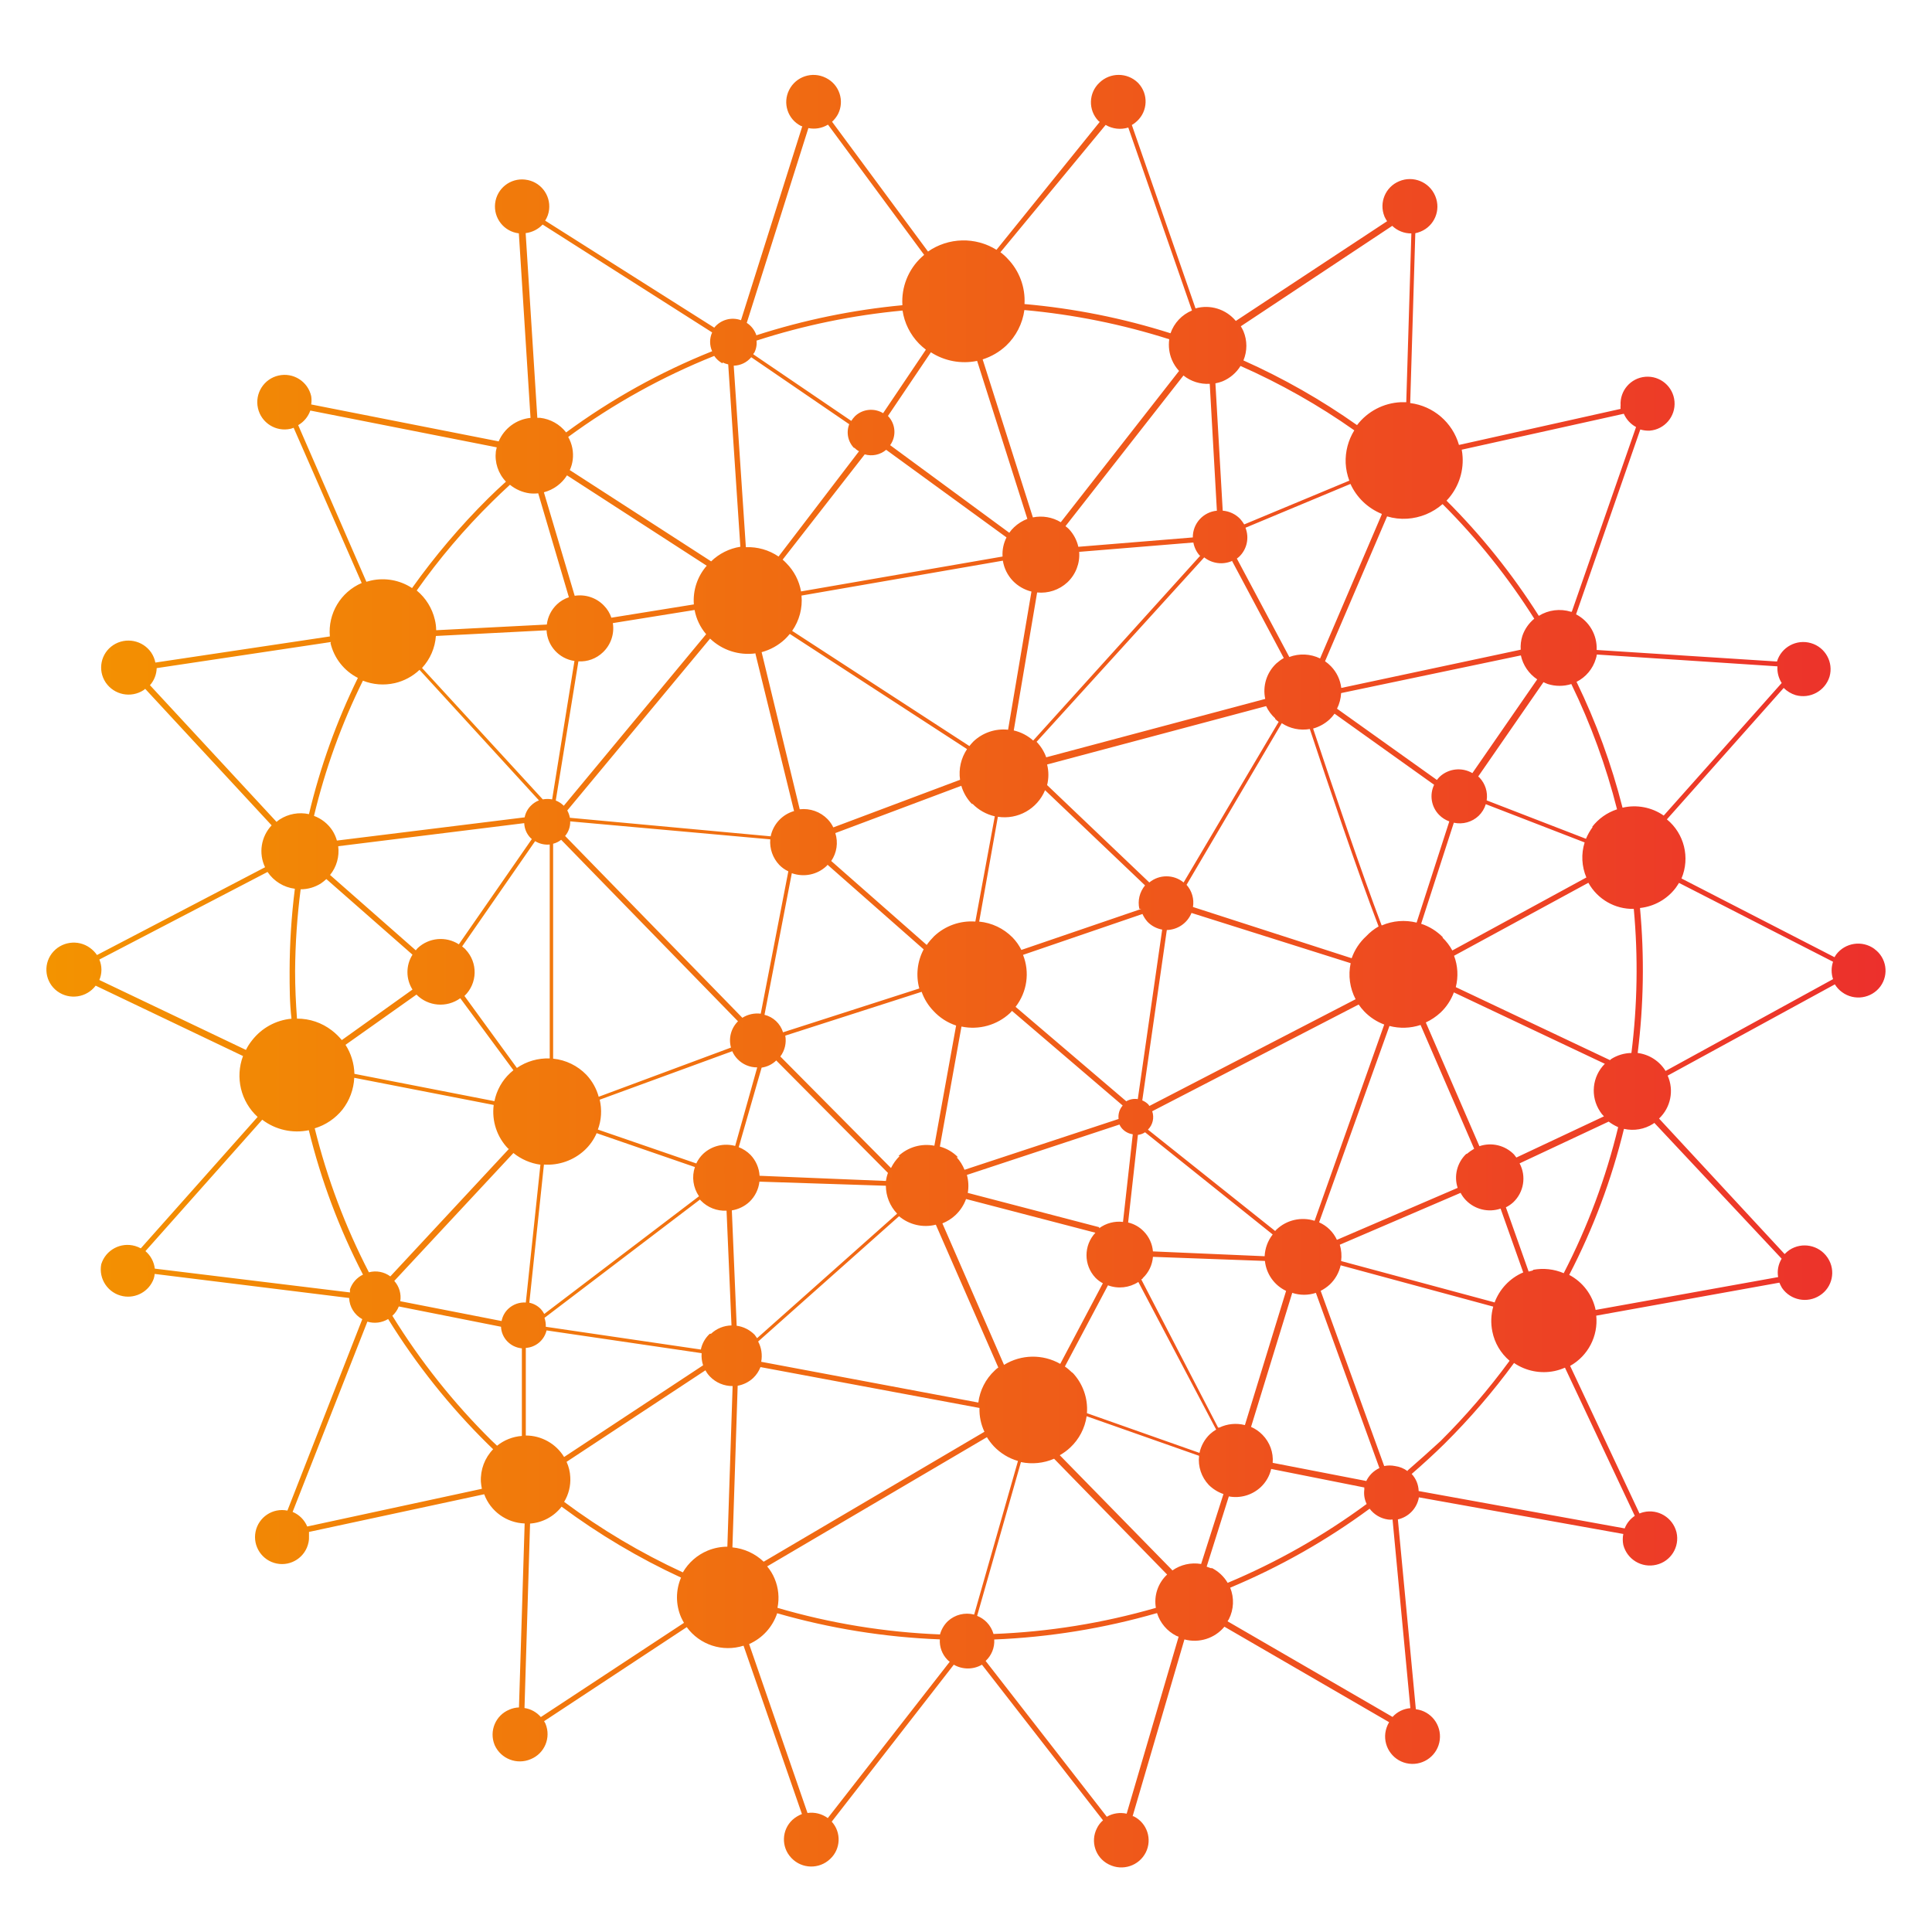 <?xml version="1.0" encoding="utf-8"?>
<!-- Generator: Adobe Illustrator 25.4.0, SVG Export Plug-In . SVG Version: 6.00 Build 0)  -->
<svg version="1.1" id="Слой_1" xmlns="http://www.w3.org/2000/svg" xmlns:xlink="http://www.w3.org/1999/xlink" x="0px" y="0px"
	 viewBox="0 0 500 500" style="enable-background:new 0 0 500 500;" xml:space="preserve">
<style type="text/css">
	.st0{fill:url(#SVGID_1_);}
</style>
<linearGradient id="SVGID_1_" gradientUnits="userSpaceOnUse" x1="12" y1="250.661" x2="488" y2="250.661" gradientTransform="matrix(1 0 0 -1 0 502)">
	<stop  offset="0" style="stop-color:#F39300"/>
	<stop  offset="1" style="stop-color:#EC302C"/>
</linearGradient>
<path class="st0" d="M485.09,245.57c-3.15-2.29-7.55-1.63-9.9,1.47l-0.42,0.68l-39.6-20.37c2.26-5.38,0.73-11.6-3.78-15.3
	l30.23-34.01c0.86,0.85,1.91,1.49,3.06,1.85c3.74,1.06,7.64-1.05,8.8-4.76c1.07-3.72-1.08-7.61-4.8-8.69
	c-3.74-1.1-7.68,1.03-8.8,4.76l0,0l-46.67-2.99c0.18-3.85-1.9-7.45-5.33-9.22l16.63-47.84c0.8,0.24,1.63,0.34,2.46,0.3
	c3.85-0.32,6.71-3.7,6.39-7.55c-0.32-3.85-3.7-6.71-7.55-6.39c-3.79,0.32-6.63,3.6-6.4,7.4c-0.04,0.3-0.04,0.61,0,0.91l-41.83,9.33
	c-1.66-5.81-6.62-10.08-12.62-10.84l1.32-43.95c0.46-0.1,0.92-0.24,1.36-0.42c3.58-1.45,5.3-5.53,3.84-9.11
	c-0.02-0.05-0.04-0.1-0.06-0.15c-1.53-3.61-5.69-5.3-9.3-3.78c-3.57,1.46-5.28,5.54-3.82,9.12c0.01,0.03,0.03,0.07,0.04,0.1
	c0.18,0.39,0.4,0.77,0.64,1.13l-39.15,25.81c-2.53-3.05-6.62-4.33-10.43-3.25l-16.48-47.46c0.49-0.28,0.95-0.63,1.36-1.02
	c2.79-2.6,2.95-6.98,0.35-9.77c-0.04-0.04-0.08-0.09-0.12-0.13c-2.78-2.73-7.23-2.73-10.01,0c-2.79,2.64-2.9,7.04-0.26,9.83
	c0.01,0.01,0.02,0.02,0.03,0.03l0.34,0.26l-26.72,33.1c-5.47-3.4-12.43-3.22-17.72,0.45l-24.83-33.59c0.63-0.58,1.15-1.25,1.55-2
	c1.72-3.43,0.34-7.61-3.1-9.33c-0.03-0.01-0.05-0.03-0.08-0.04c-3.49-1.75-7.73-0.35-9.48,3.14c-1.73,3.4-0.38,7.57,3.03,9.3
	c0.05,0.02,0.1,0.05,0.15,0.07h0.23l-15.87,50.22c-2.48-0.91-5.26-0.13-6.92,1.93l-43.76-27.7c0.56-0.87,0.91-1.85,1.02-2.87
	c0.44-3.84-2.31-7.3-6.15-7.74c-0.02,0-0.03,0-0.05-0.01c-3.84-0.45-7.32,2.3-7.77,6.14s2.3,7.32,6.14,7.77l0,0l3.02,47.76
	c-3.65,0.36-6.81,2.7-8.24,6.08l-48.52-9.56c0.11-0.71,0.11-1.44,0-2.15c-0.86-3.81-4.65-6.19-8.45-5.33
	c-3.81,0.86-6.19,4.65-5.33,8.45c0.86,3.81,4.65,6.19,8.45,5.33c0.04-0.01,0.08-0.02,0.11-0.03l0.68-0.23l17.61,40.17
	c-5.45,2.34-8.78,7.92-8.24,13.83l-45.16,6.76c-0.18-0.92-0.54-1.79-1.06-2.57c-2.2-3.21-6.56-4.08-9.82-1.96
	c-3.22,2.1-4.12,6.41-2.02,9.62c0.02,0.03,0.04,0.06,0.06,0.09c2.19,3.2,6.53,4.08,9.79,1.96l0.42-0.34l32.72,35.33
	c-2.75,2.92-3.43,7.23-1.7,10.84L25.1,247.16c-0.49-0.72-1.11-1.34-1.81-1.85c-3.15-2.29-7.55-1.63-9.9,1.47
	c-2.3,3.07-1.67,7.43,1.4,9.73c0.02,0.02,0.05,0.04,0.07,0.05c3.15,2.29,7.55,1.63,9.9-1.47l0,0l38.13,18.21
	c-2.07,5.53-0.58,11.77,3.78,15.76l-30.23,34.01c-0.46-0.25-0.94-0.45-1.44-0.6c-3.73-1.1-7.66,1-8.8,4.72
	c-0.73,3.83,1.79,7.53,5.63,8.26c3.38,0.64,6.74-1.25,7.94-4.48c0.14-0.42,0.23-0.85,0.26-1.28l50.33,6.23
	c0.08,2.3,1.38,4.38,3.4,5.48l-19.38,49.54c-3.78-0.77-7.47,1.68-8.24,5.46c-0.77,3.78,1.68,7.47,5.46,8.24s7.47-1.68,8.24-5.46
	c0.12-0.57,0.16-1.16,0.13-1.74c0-0.34,0-0.64,0-0.98l45.34-9.75c1.63,4.41,5.77,7.4,10.47,7.56l-1.47,47.61
	c-0.86,0.03-1.71,0.22-2.49,0.57c-3.57,1.46-5.28,5.54-3.82,9.12c0.01,0.03,0.03,0.07,0.04,0.1c1.61,3.54,5.76,5.13,9.33,3.59
	c3.57-1.46,5.28-5.54,3.82-9.12c-0.01-0.03-0.03-0.07-0.04-0.1l-0.34-0.6l36.92-24.34c3.36,4.6,9.28,6.53,14.7,4.8l15.11,43.57
	c-0.9,0.35-1.74,0.86-2.46,1.51c-2.79,2.6-2.95,6.98-0.35,9.77c0.04,0.04,0.08,0.09,0.12,0.13c2.69,2.81,7.16,2.91,9.98,0.23
	c2.77-2.56,2.96-6.88,0.42-9.67l31.59-40.62c2.26,1.3,5.04,1.3,7.29,0l31.33,40.28c-0.67,0.57-1.21,1.28-1.59,2.08
	c-1.73,3.4-0.38,7.57,3.03,9.3c0.05,0.02,0.1,0.05,0.15,0.07c3.49,1.73,7.72,0.33,9.48-3.14c1.72-3.43,0.34-7.61-3.1-9.33
	c-0.03-0.01-0.05-0.03-0.08-0.04h-0.23l13.41-45.76c3.8,1.02,7.84-0.26,10.35-3.29l42.62,24.71c-0.51,0.86-0.84,1.81-0.98,2.8
	c-0.49,3.89,2.26,7.45,6.15,7.94c3.89,0.49,7.45-2.26,7.94-6.15c0.49-3.89-2.26-7.45-6.15-7.94c-0.01,0-0.03,0-0.04-0.01
	l-4.65-49.12c2.8-0.63,4.95-2.88,5.44-5.71l52.9,9.48c-0.19,0.94-0.19,1.9,0,2.83c0.97,3.76,4.77,6.05,8.54,5.14
	c3.76-0.87,6.1-4.63,5.23-8.39c-0.01-0.03-0.01-0.05-0.02-0.08c-0.97-3.76-4.77-6.05-8.54-5.14c-0.35,0.09-0.69,0.2-1.02,0.34
	l-17.95-38.2c4.64-2.6,7.29-7.71,6.76-13l47.39-8.54c0.2,0.47,0.42,0.92,0.68,1.36c2.2,3.21,6.57,4.07,9.82,1.93
	c3.23-2.08,4.15-6.39,2.07-9.61c-0.05-0.07-0.09-0.14-0.14-0.21c-2.2-3.21-6.57-4.07-9.82-1.93c-0.45,0.31-0.87,0.67-1.25,1.06
	l-32.5-35.07c3.03-2.85,3.92-7.31,2.23-11.11l43.27-23.62c0.49,0.8,1.13,1.5,1.89,2.04c3.15,2.3,7.58,1.63,9.9-1.51
	c2.25-3.09,1.57-7.41-1.52-9.66C485.13,245.6,485.11,245.59,485.09,245.57z M140.43,58.11l43.87,27.92c-0.7,1.55-0.7,3.32,0,4.87
	c-13.43,5.38-26.13,12.43-37.79,21.01c-1.64-2.11-4.07-3.47-6.73-3.78h-0.72l-3.02-47.8C137.72,60.13,139.28,59.34,140.43,58.11z
	 M414.08,287.63c0.29,0.47,0.63,0.9,1.02,1.28l-22.67,10.66l-0.6-0.79c-2.32-2.38-5.8-3.22-8.96-2.15L369,264.61
	c1.38-0.64,2.66-1.5,3.78-2.53c1.55-1.45,2.74-3.25,3.48-5.25l39.07,18.48C412.04,278.6,411.52,283.75,414.08,287.63z
	 M386.76,337.05l-39.68-10.69c0.19-1.42,0.07-2.86-0.34-4.23L378,308.71c0.36,0.69,0.82,1.33,1.36,1.89
	c2.32,2.41,5.82,3.26,8.99,2.19l5.86,16.51c-3.46,1.48-6.15,4.33-7.44,7.86V337.05z M353.55,383.27l-24.18-4.69
	c0.22-2.67-0.74-5.3-2.61-7.22c-0.85-0.88-1.86-1.59-2.99-2.08l10.66-34.69c1.99,0.66,4.13,0.66,6.12,0l16.44,45.34
	c-1.52,0.71-2.73,1.92-3.44,3.44L353.55,383.27z M303.37,406.35l-29.1-29.74c0.98-0.56,1.9-1.23,2.72-2
	c2.28-2.14,3.77-4.99,4.23-8.09l29.1,10.24c-0.32,2.77,0.61,5.54,2.53,7.56c1.07,1.05,2.36,1.85,3.78,2.34l-5.78,18.1
	c-2.62-0.45-5.31,0.16-7.48,1.7L303.37,406.35z M189.55,400.46l1.36-41.83c1.5-0.27,2.89-0.96,4.01-2c0.83-0.79,1.48-1.76,1.89-2.83
	l56.68,10.58c-0.07,2.13,0.37,4.24,1.28,6.16l-57.13,33.63C195.43,402.06,192.59,400.76,189.55,400.46z M136.08,371.51v-22.67
	c2.59-0.16,4.77-2.01,5.37-4.53l40.13,5.89c-0.08,1.06,0.05,2.13,0.38,3.14l-35.97,23.73C143.88,373.62,140.12,371.51,136.08,371.51
	z M103.59,336.75c0.3-1.89-0.27-3.82-1.55-5.25l30.83-33.1c2.01,1.62,4.43,2.67,6.99,3.02l-3.78,35.67
	c-1.67-0.11-3.31,0.48-4.53,1.62c-0.9,0.84-1.51,1.96-1.74,3.17L103.59,336.75z M89.42,270.4l18.36-13l0,0
	c3.03,3.07,7.84,3.47,11.34,0.94l13.75,18.63l-0.83,0.72c-2.1,1.94-3.52,4.49-4.08,7.29l-36.24-7.07
	C91.65,275.24,90.86,272.64,89.42,270.4z M87.53,219l48.14-5.97c0.05,1.41,0.61,2.76,1.59,3.78l0.38,0.34l-18.89,27.24
	c-3.36-2.16-7.75-1.75-10.66,0.98l-0.49,0.57l-22.18-19.5C87.11,224.36,87.87,221.67,87.53,219z M112.81,164.59l28.64-1.47
	c0.19,4.03,3.22,7.36,7.22,7.94l-5.78,35.82c-0.8-0.15-1.62-0.15-2.42,0l-31.25-34.01C111.32,170.6,112.59,167.68,112.81,164.59z
	 M252.88,93.4l13,40.89c-1.26,0.48-2.41,1.2-3.4,2.12c-0.48,0.45-0.91,0.94-1.28,1.47l-30.83-22.67c1.67-2.32,1.43-5.51-0.57-7.56
	l0,0l11.11-16.48C244.45,93.45,248.75,94.25,252.88,93.4z M306.28,97.18c1.92,1.54,4.35,2.3,6.8,2.15l1.85,32.84
	c-3.56,0.33-6.27,3.34-6.23,6.92l-29.63,2.42c-0.39-1.73-1.24-3.32-2.46-4.61c-0.27-0.26-0.56-0.5-0.87-0.72L306.28,97.18z
	 M357.59,133.15l-15.95,37.26c-2.49-1.22-5.38-1.35-7.97-0.38l-13.57-25.47l0.53-0.42c2.07-1.93,2.74-4.93,1.7-7.56l27.17-11.34
	c1.6,3.52,4.5,6.29,8.09,7.75V133.15z M393.6,169.62c0.55,2.54,2.07,4.76,4.23,6.2l-16.78,24.26c-2.72-1.59-6.16-1.2-8.46,0.94
	c-0.26,0.26-0.5,0.54-0.72,0.83l-25.85-18.44c0.63-1.26,0.99-2.64,1.06-4.04L393.6,169.62z M379.47,298.62
	c-2.38,2.26-3.25,5.69-2.23,8.8l-31.25,13.45c-0.93-2.02-2.57-3.63-4.61-4.53l18.21-50.82c2.65,0.69,5.45,0.6,8.05-0.26l13.87,32.04
	c-0.67,0.38-1.3,0.82-1.89,1.32L379.47,298.62z M315.23,369.44l-19.88-38.35c0,0,0.3,0,0.42-0.34c1.52-1.44,2.45-3.39,2.61-5.48
	l28.98,1.06c0.35,3.36,2.42,6.3,5.48,7.75l-10.66,34.73c-2.21-0.57-4.55-0.34-6.61,0.64H315.23z M197,352.43
	c0.34-1.79,0.06-3.64-0.79-5.25l36.46-32.42c2.64,2.22,6.18,3.04,9.52,2.19l16.17,36.96c-0.34,0.23-0.66,0.5-0.94,0.79
	c-2.34,2.18-3.83,5.11-4.23,8.28L197,352.43z M183.69,345.18c-1.18,1.08-1.99,2.51-2.31,4.08l-40.13-5.89
	c0.04-0.78-0.08-1.57-0.34-2.31l40.24-30.61l0.23,0.26c1.73,1.79,4.16,2.75,6.65,2.61l1.28,29.7c-1.97,0.04-3.86,0.8-5.29,2.15
	L183.69,345.18z M120.36,245.57l-0.76-0.64l18.89-27.24c1.13,0.69,2.46,1,3.78,0.87v55.36c-3.02-0.11-6,0.75-8.5,2.46l-13.57-18.63
	l0,0c3.4-3.24,3.53-8.62,0.29-12.02C120.46,245.67,120.41,245.62,120.36,245.57z M156.03,168.82c2.05-1.94,3.02-4.77,2.57-7.56
	l21.16-3.4c0.43,2.32,1.46,4.48,2.99,6.27l-36.84,44.4c-0.59-0.59-1.3-1.05-2.08-1.36l5.86-36.01
	C152.03,171.3,154.33,170.45,156.03,168.82z M229.34,116.41l31.14,22.67c-0.77,1.53-1.13,3.24-1.02,4.95l-52.15,9.03
	c-0.49-2.76-1.81-5.3-3.78-7.29c-0.31-0.33-0.64-0.65-0.98-0.94l21.24-27.24C225.72,118.15,227.8,117.71,229.34,116.41z
	 M310.47,143.77h0.19l-43.27,47.88c-1.43-1.28-3.16-2.18-5.03-2.61l6.05-35.71c2.86,0.29,5.71-0.66,7.82-2.61
	c2.16-2.03,3.29-4.94,3.06-7.9l29.55-2.42C309.07,141.65,309.63,142.82,310.47,143.77z M284.47,317.86v-0.26l-34.01-8.88
	c0.27-1.55,0.19-3.13-0.23-4.65l39.49-13.04c0.19,0.43,0.46,0.83,0.79,1.17c0.71,0.73,1.64,1.2,2.65,1.36l-2.53,22.67
	C288.45,315.97,286.25,316.55,284.47,317.86z M195.3,345.44c-1.25-1.27-2.88-2.1-4.65-2.34l-1.25-29.85
	c1.71-0.28,3.3-1.05,4.57-2.23c1.44-1.39,2.35-3.23,2.57-5.21l32.72,1.06c0.01,2.69,1.05,5.27,2.91,7.22l0,0l-36.24,32.23
	L195.3,345.44z M262.14,150.34c1.31,1.35,2.97,2.3,4.8,2.76l-6.05,35.75c-3.3-0.35-6.59,0.77-8.99,3.06
	c-0.36,0.37-0.7,0.76-1.02,1.17l-45.87-29.81c1.86-2.67,2.72-5.91,2.42-9.14l52.11-9.03C259.85,147.07,260.76,148.9,262.14,150.34
	L262.14,150.34z M196.58,304.29c-0.12-2.02-0.95-3.94-2.34-5.4c-0.87-0.88-1.91-1.56-3.06-2l5.93-20.59
	c1.42-0.2,2.75-0.85,3.78-1.85l0,0l28.91,29.1c-0.25,0.67-0.42,1.37-0.53,2.08L196.58,304.29z M213.92,224.11c0,0,0,0,0.26-0.3
	l24.86,21.88c-1.65,3.11-2.05,6.73-1.13,10.13l-35.26,11.34c-0.7-2.25-2.52-3.97-4.8-4.53l7.07-36.65
	C208.04,227.1,211.52,226.39,213.92,224.11z M251.71,208.05c1.57,1.6,3.56,2.71,5.74,3.21l-5.03,27.24
	c-3.92-0.29-7.79,1.08-10.66,3.78c-0.7,0.7-1.35,1.46-1.93,2.27l-24.71-21.73c1.45-2.11,1.84-4.78,1.06-7.22l32.61-12.24
	c0.51,1.76,1.45,3.37,2.72,4.69H251.71z M232.82,299.19c-0.91,0.9-1.67,1.95-2.23,3.1l-28.64-28.87c1.16-1.55,1.62-3.5,1.28-5.4
	l35.29-11.34c0.65,1.85,1.7,3.54,3.06,4.95c1.6,1.74,3.62,3.04,5.86,3.78l-5.63,31.1c-3.35-0.65-6.81,0.35-9.3,2.68L232.82,299.19z
	 M247.93,299.49c-1.29-1.32-2.91-2.27-4.69-2.76l5.59-31.06c4.5,0.95,9.18-0.35,12.55-3.48l0.53-0.57l28.64,24.49
	c-0.83,0.95-1.22,2.22-1.06,3.48l-39.87,13.15c-0.48-1.2-1.17-2.3-2.04-3.25L247.93,299.49z M291.62,285.13l-28.79-24.56
	c2.98-3.83,3.72-8.94,1.93-13.45l30.91-10.58c0.33,0.74,0.78,1.43,1.32,2.04c1.02,1.04,2.34,1.74,3.78,2l-6.31,43.87
	c-1.11-0.18-2.24,0.07-3.17,0.68L291.62,285.13z M295.39,235.22l-31.06,10.62c-0.59-1.18-1.35-2.26-2.27-3.21
	c-2.31-2.35-5.37-3.81-8.65-4.12l4.84-27.13c5.17,0.8,10.21-2.04,12.21-6.88l25.88,24.64c-1.41,1.69-1.96,3.94-1.47,6.08
	L295.39,235.22z M203.15,165.42c0.44-0.43,0.86-0.88,1.25-1.36l45.87,29.81c-1.57,2.33-2.21,5.16-1.81,7.94l-32.8,12.32
	c-0.37-0.78-0.87-1.5-1.47-2.12c-1.87-1.93-4.54-2.88-7.22-2.57l-9.86-40.66C199.37,168.17,201.44,167.02,203.15,165.42z
	 M201.68,223.84c0.67,0.69,1.47,1.26,2.34,1.66l-7.14,36.84c-1.66-0.2-3.34,0.17-4.76,1.06l-45.87-47.05
	c0.89-1.05,1.36-2.4,1.32-3.78l51.77,4.65C199.15,219.66,200,222.07,201.68,223.84z M145.23,217.34l45.76,46.97
	c-1.79,1.77-2.49,4.37-1.81,6.8l-34.24,12.73c-0.58-2.12-1.67-4.06-3.17-5.67c-2.29-2.37-5.34-3.86-8.62-4.19v-55.62
	C143.9,218.17,144.61,217.82,145.23,217.34z M155.2,284.6l34.31-12.55c0.32,0.76,0.78,1.45,1.36,2.04c1.33,1.39,3.18,2.17,5.1,2.15
	l-5.71,20.33c-2.93-0.8-6.06-0.03-8.28,2.04c-0.74,0.71-1.35,1.56-1.78,2.49l-25.47-8.77C155.65,289.87,155.81,287.17,155.2,284.6z
	 M297.17,285.81c-0.44-0.44-0.97-0.79-1.55-1.02l6.35-44.1c2.82-0.07,5.33-1.8,6.39-4.42l41.19,13c-0.68,3.17-0.22,6.47,1.28,9.33
	l-53.36,27.62C297.36,286.1,297.26,285.96,297.17,285.81z M353.59,242.28c-1.71,1.56-3.01,3.52-3.78,5.71l-41.07-13.26
	c0.34-2.07-0.27-4.18-1.66-5.74l24.64-41.83c2.14,1.41,4.73,1.95,7.26,1.51c4.38,13.23,12.21,36.54,17.8,51.09
	C355.59,240.44,354.52,241.29,353.59,242.28z M330.01,186.05c0.28,0.28,0.58,0.54,0.91,0.76l-24.6,41.57c-2.58-2.12-6.3-2.12-8.88,0
	l-26.45-25.2c0.44-1.75,0.44-3.58,0-5.33l56.68-15.11c0.56,1.2,1.36,2.28,2.34,3.17V186.05z M195.52,169.24l9.98,40.66
	c-3.07,0.89-5.4,3.4-6.05,6.54l-51.96-4.8c-0.12-0.66-0.35-1.3-0.68-1.89l36.96-44.48c3.13,3,7.46,4.41,11.75,3.82V169.24z
	 M151.24,297.72c1.36-1.25,2.44-2.77,3.17-4.46l25.43,8.77c-0.86,2.55-0.46,5.34,1.06,7.56l-40.05,30.46
	c-0.24-0.45-0.53-0.87-0.87-1.25c-0.8-0.84-1.85-1.42-2.99-1.66l3.78-35.75C144.61,301.65,148.4,300.32,151.24,297.72z
	 M243.89,316.61c1.24-0.49,2.38-1.21,3.36-2.12c1.24-1.16,2.19-2.6,2.76-4.19l33.48,8.73c-3.07,3.27-3.07,8.37,0,11.64
	c0.56,0.58,1.21,1.06,1.93,1.44l-11.03,20.86c-4.53-2.58-10.11-2.48-14.55,0.26L243.89,316.61z M277.52,355.27
	c-0.6-0.59-1.24-1.14-1.93-1.62l11.15-21.01c2.61,0.97,5.52,0.65,7.86-0.87l20.14,38.2c-0.57,0.33-1.1,0.73-1.59,1.17
	c-1.38,1.31-2.33,3.01-2.72,4.87l-29.13-10.28c0.29-3.89-1.08-7.72-3.78-10.54V355.27z M298.38,323.86
	c-0.16-1.93-0.99-3.75-2.34-5.14c-1.1-1.16-2.52-1.97-4.08-2.34l2.53-22.67c0.66-0.08,1.3-0.31,1.85-0.68l33.03,26.45
	c-1.26,1.61-1.99,3.58-2.08,5.63L298.38,323.86z M297.09,292.35c1.25-1.24,1.68-3.1,1.1-4.76l53.43-27.62
	c0.43,0.63,0.91,1.22,1.44,1.78c1.45,1.51,3.22,2.67,5.18,3.4l-18.02,50.79c-3.44-1.09-7.2-0.24-9.82,2.23
	c-0.15,0.12-0.27,0.26-0.38,0.42L297.09,292.35z M357.55,239.45c-5.03-13.26-12.24-34.42-17.72-50.9c1.57-0.44,3.02-1.24,4.23-2.34
	c0.49-0.46,0.93-0.96,1.32-1.51l25.77,18.4c-1.25,2.61-0.74,5.72,1.28,7.78c0.74,0.76,1.65,1.34,2.65,1.7l-8.46,26.19
	c-3-0.75-6.15-0.5-8.99,0.72L357.55,239.45z M318.75,144.98l13.49,25.32c-0.69,0.4-1.33,0.87-1.93,1.4
	c-2.5,2.35-3.59,5.83-2.87,9.18l-56.68,15.11c-0.54-1.5-1.39-2.86-2.49-4.01l0,0l43.38-47.73c2.04,1.61,4.79,1.97,7.18,0.94
	L318.75,144.98z M221.03,115.81c0.38,0.39,0.81,0.72,1.28,0.98l-20.82,27.24c-2.49-1.7-5.46-2.54-8.46-2.42l-3.14-46.97
	c1.76-0.04,3.41-0.84,4.53-2.19l25.36,17.34c-0.84,2.16-0.32,4.6,1.32,6.23L221.03,115.81z M187.02,93.81
	c0.46,0.22,0.94,0.38,1.44,0.49l3.14,47.2c-2.85,0.45-5.49,1.77-7.56,3.78l-36.58-23.62c0.39-0.84,0.64-1.73,0.76-2.65
	c0.26-2.05-0.15-4.13-1.17-5.93c11.66-8.55,24.36-15.6,37.79-20.97c0.54,0.8,1.27,1.46,2.12,1.93L187.02,93.81z M146.74,123.02
	l36.16,23.39c-2.41,2.75-3.61,6.36-3.33,10.01l-21.35,3.44c-0.39-1.18-1.05-2.25-1.93-3.14c-1.95-2.03-4.78-2.97-7.56-2.53
	l-7.97-26.79C143.24,126.75,145.37,125.19,146.74,123.02z M373.46,242.62c-1.57-1.63-3.52-2.85-5.67-3.55l8.46-26.15
	c2.3,0.5,4.71-0.16,6.42-1.78c0.86-0.83,1.5-1.87,1.85-3.02l25.58,9.9c-0.93,2.98-0.77,6.2,0.45,9.07l-34.69,18.89
	c-0.68-1.25-1.54-2.38-2.57-3.36L373.46,242.62z M412.19,214.02c-0.7,0.95-1.29,1.97-1.74,3.06l-25.7-9.94
	c0.33-2.15-0.36-4.32-1.85-5.89c-0.12-0.09-0.24-0.19-0.34-0.3l16.89-24.41c0.37,0.19,0.75,0.35,1.13,0.49
	c1.98,0.62,4.1,0.62,6.08,0c5.04,10.38,9,21.24,11.83,32.42c-2.57,0.84-4.82,2.43-6.46,4.57L412.19,214.02z M393.98,164.59
	c-0.36,1.15-0.5,2.35-0.42,3.55l-46.44,9.9c-0.25-2.1-1.18-4.07-2.65-5.59c-0.47-0.49-0.99-0.93-1.55-1.32l16.06-37.49
	c1.68,0.51,3.43,0.71,5.18,0.6c3.39-0.21,6.62-1.54,9.18-3.78c8.99,8.97,16.95,18.92,23.73,29.66
	C395.65,161.29,394.57,162.84,393.98,164.59z M348.26,119.89c0.08,1.54,0.4,3.06,0.94,4.5L322,135.72
	c-0.31-0.51-0.66-0.99-1.06-1.44c-1.19-1.23-2.79-1.98-4.5-2.12l-1.89-32.95c0.63-0.12,1.25-0.3,1.85-0.53
	c1.92-0.81,3.55-2.19,4.65-3.97c10.34,4.57,20.2,10.15,29.44,16.66C348.91,113.93,348.13,116.89,348.26,119.89z M303.29,93.13
	c0.45,1.06,1.07,2.03,1.85,2.87l-30.61,39.15c-2.16-1.31-4.74-1.75-7.22-1.25l-13-40.89c2.27-0.72,4.34-1.93,6.08-3.55
	c2.57-2.45,4.24-5.7,4.72-9.22c12.73,1.15,25.3,3.68,37.49,7.56C302.35,89.61,302.58,91.45,303.29,93.13z M237.81,88.9
	c0.57,0.57,1.17,1.1,1.81,1.59l-11.07,16.44c-2.3-1.39-5.24-1.1-7.22,0.72c-0.38,0.39-0.73,0.82-1.02,1.28L194.96,91.7
	c0,0,0-0.26,0.23-0.38c0.51-0.97,0.72-2.08,0.6-3.17c12.27-3.97,24.95-6.58,37.79-7.78C234.06,83.58,235.54,86.56,237.81,88.9z
	 M132,125.48c1.46,1.18,3.21,1.94,5.06,2.19c0.74,0.08,1.49,0.08,2.23,0l7.94,26.9c-1.16,0.38-2.22,1.01-3.1,1.85
	c-1.45,1.38-2.38,3.22-2.61,5.21l-28.64,1.47c0-0.92-0.12-1.83-0.34-2.72c-0.69-2.96-2.34-5.62-4.69-7.56
	c5.8-8.22,12.33-15.91,19.5-22.97c1.47-1.47,3.02-2.91,4.61-4.38H132z M102.15,176.8c2.41-0.56,4.63-1.74,6.42-3.44l30.91,33.78
	c-0.73,0.28-1.4,0.7-1.96,1.25c-0.9,0.83-1.51,1.93-1.74,3.14l-48.59,6.01c-0.26-0.92-0.65-1.8-1.17-2.61
	c-1.14-1.74-2.81-3.06-4.76-3.78c2.9-12.1,7.14-23.84,12.66-34.99c2.61,1.03,5.46,1.26,8.2,0.64H102.15z M77.81,230.15
	c1.88,0,3.71-0.54,5.29-1.55c0.48-0.34,0.93-0.7,1.36-1.1l22.29,19.57c-1.74,2.76-1.74,6.27,0,9.03l-18.29,13.07
	c-0.76-0.92-1.62-1.76-2.57-2.49c-2.59-2-5.76-3.08-9.03-3.06c-0.3-4.08-0.49-8.16-0.49-12.32
	C76.42,244.24,76.9,237.17,77.81,230.15z M88.62,287.17c1.85-2.36,2.91-5.24,3.06-8.24l36.09,7.03c-0.54,4.16,0.85,8.34,3.78,11.34
	h0.19l-30.72,33.03c-1.59-1.18-3.64-1.57-5.55-1.06c-6.12-11.83-10.82-24.33-14.02-37.26C84.27,291.16,86.77,289.47,88.62,287.17z
	 M103.21,338.11l26.45,5.25c0.06,1.42,0.64,2.76,1.62,3.78c1,1.04,2.34,1.68,3.78,1.81v22.67c-2.35,0.17-4.59,1.06-6.42,2.53
	l-1.4-1.32c-9.83-9.7-18.45-20.55-25.7-32.31C102.28,339.86,102.85,339.03,103.21,338.11z M146.63,378.32l35.94-23.69
	c0.31,0.6,0.7,1.14,1.17,1.62c1.53,1.59,3.65,2.48,5.86,2.46l-1.36,41.57c-1.75,0.01-3.48,0.35-5.1,1.02
	c-2.7,1.12-4.96,3.1-6.42,5.63c-10.85-5-21.14-11.12-30.72-18.25c1.16-1.92,1.72-4.15,1.59-6.39
	C147.53,380.91,147.2,379.56,146.63,378.32z M200.47,408.55c-0.48-1.15-1.13-2.22-1.93-3.17l56.87-33.44
	c0.52,0.85,1.13,1.65,1.81,2.38c1.71,1.79,3.86,3.1,6.23,3.78l-11.34,39.75c-2.41-0.62-4.97,0.02-6.8,1.7
	c-0.98,0.94-1.68,2.13-2.04,3.44c-14.25-0.56-28.37-2.87-42.06-6.88C201.74,413.57,201.47,410.93,200.47,408.55z M255.41,419.88
	c-0.71-0.74-1.58-1.32-2.53-1.7l11.34-39.79c2.88,0.6,5.88,0.3,8.58-0.87l29.25,29.97c-2.36,2.2-3.46,5.44-2.91,8.62
	c-13.68,3.95-27.79,6.23-42.02,6.76C256.8,421.75,256.21,420.72,255.41,419.88z M313.53,405.9l-1.25-0.45l5.74-18.18
	c2.99,0.56,6.06-0.34,8.28-2.42c1.33-1.26,2.27-2.89,2.68-4.69l24.11,4.8c-0.02,0.16-0.02,0.33,0,0.49
	c-0.18,1.29,0.03,2.61,0.6,3.78c-11.14,8.21-23.21,15.06-35.97,20.41c-0.99-1.68-2.45-3.03-4.19-3.89V405.9z M364.28,380.73
	c-0.95-0.71-2.07-1.16-3.25-1.32c-0.92-0.19-1.87-0.19-2.8,0l-16.44-45.34c0.85-0.44,1.64-0.98,2.34-1.62
	c1.42-1.34,2.41-3.08,2.83-4.99l39.49,10.69c-0.59,2.11-0.67,4.32-0.23,6.46c0.59,2.95,2.16,5.61,4.46,7.56
	c-5.41,7.38-11.39,14.33-17.87,20.78c-2.76,2.53-5.67,5.14-8.54,7.63L364.28,380.73z M396.74,328.78l-1.13,0.3l-5.89-16.63
	c0.69-0.33,1.32-0.77,1.89-1.28c2.76-2.6,3.45-6.74,1.66-10.09l23.05-10.81c0.76,0.57,1.58,1.05,2.46,1.44
	c-3.17,13.11-7.9,25.8-14.09,37.79c-2.5-1.07-5.26-1.37-7.94-0.87L396.74,328.78z M422.21,272.51c-1.85,0.03-3.65,0.57-5.21,1.55
	l-0.34,0.3l-39.9-18.89c0.68-2.69,0.53-5.53-0.45-8.12l34.76-18.89c2.36,4.26,6.88,6.87,11.75,6.76
	C423.97,247.63,423.76,260.14,422.21,272.51z M460,172.45c-0.1,1.52,0.28,3.02,1.1,4.31l-30.53,34.31c-3.1-2.16-6.98-2.9-10.66-2.04
	c-2.85-11.23-6.84-22.15-11.9-32.57c2.42-1.22,4.22-3.38,4.99-5.97c0.12-0.36,0.21-0.72,0.26-1.1L460,172.45z M420.24,107.08
	c0.65,1.47,1.76,2.68,3.17,3.44l-16.63,47.8h-0.23c-2.79-0.86-5.82-0.48-8.31,1.06c-6.83-10.79-14.84-20.79-23.88-29.81
	c2.9-3.04,4.41-7.14,4.16-11.34c-0.04-0.62-0.11-1.24-0.23-1.85L420.24,107.08z M360.31,58.45c1.33,1.28,3.11,1.98,4.95,1.96
	l-1.32,43.68h-1.4c-4.47,0.2-8.62,2.37-11.34,5.93c-9.23-6.52-19.08-12.13-29.4-16.74c1.01-2.42,1.01-5.14,0-7.56
	c-0.2-0.44-0.42-0.87-0.68-1.28L360.31,58.45z M286.14,32.33c1.77,1.05,3.9,1.29,5.86,0.68l16.48,47.35
	c-2.61,1.08-4.63,3.23-5.55,5.89c-12.28-3.9-24.95-6.43-37.79-7.56c0.25-4.36-1.34-8.62-4.38-11.75c-0.56-0.61-1.18-1.17-1.85-1.66
	L286.14,32.33z M214.34,32.33l24.83,33.63l-0.68,0.6c-3.43,3.19-5.25,7.75-4.95,12.43c-12.84,1.21-25.51,3.82-37.79,7.78
	c-0.44-1.32-1.32-2.46-2.49-3.21l15.95-50.41c1.72,0.35,3.52,0.04,5.03-0.87L214.34,32.33z M77.17,110.03
	c1.46-0.84,2.58-2.18,3.14-3.78l48.25,9.52c-0.09,0.34-0.17,0.68-0.23,1.02c-0.35,2.88,0.6,5.76,2.61,7.86
	c-1.59,1.44-3.14,2.87-4.65,4.38c-7.2,7.15-13.77,14.9-19.65,23.16c-3.15-2.07-7.02-2.77-10.69-1.93l-1.13,0.3L77.17,110.03z
	 M85.52,166.37c0.91,3.93,3.51,7.25,7.1,9.07c-5.52,11.25-9.76,23.07-12.66,35.26c-2.6-0.57-5.32-0.08-7.56,1.36
	c-0.29,0.19-0.57,0.41-0.83,0.64l-32.76-35.37c1.08-1.22,1.7-2.79,1.74-4.42l45.12-6.76c0,0-0.15,0.23-0.15,0.34V166.37z
	 M25.71,253.62c0.72-1.69,0.72-3.6,0-5.29l43.53-22.67c1.62,2.4,4.19,3.99,7.07,4.35c-0.89,7.04-1.34,14.14-1.36,21.24
	c0,4.16,0,8.31,0.49,12.39c-4.03,0.37-7.72,2.4-10.2,5.59c-0.62,0.77-1.16,1.6-1.59,2.49L25.71,253.62z M40.06,328.32
	c-0.2-1.76-1.07-3.38-2.42-4.53l30.23-34.01c3.43,2.61,7.83,3.6,12.05,2.72c3.18,12.97,7.88,25.51,14.02,37.37
	c-1.58,0.76-2.79,2.12-3.36,3.78c-0.02,0.28-0.02,0.55,0,0.83L40.06,328.32z M79.51,395.06c-0.71-1.71-2.07-3.07-3.78-3.78
	l19.35-49.24c1.8,0.55,3.76,0.3,5.37-0.68c7.28,11.78,15.95,22.66,25.81,32.38l1.36,1.32c-2.18,2.25-3.32,5.3-3.17,8.43
	c0.05,0.61,0.14,1.22,0.26,1.81L79.51,395.06z M139.97,444.37c-1.09-1.26-2.59-2.09-4.23-2.34l1.44-47.73
	c3.22-0.23,6.19-1.83,8.16-4.38c9.65,7.16,20,13.32,30.91,18.36c-1.4,3.27-1.4,6.97,0,10.24c0.23,0.53,0.49,0.98,0.76,1.47
	L139.97,444.37z M214.23,470.52c-1.51-1.11-3.4-1.59-5.25-1.32l-15.11-43.72c3.44-1.51,6.08-4.41,7.26-7.97
	c13.71,3.94,27.84,6.21,42.1,6.76c-0.12,1.94,0.58,3.85,1.93,5.25c0.19,0.21,0.4,0.39,0.64,0.53L214.23,470.52z M291.58,469.38
	c-1.75-0.39-3.59-0.11-5.14,0.79l-31.36-40.32c1.54-1.42,2.36-3.46,2.23-5.55c14.27-0.58,28.41-2.88,42.13-6.84
	c0.8,2.56,2.6,4.68,4.99,5.89l0.6,0.23L291.58,469.38z M318.03,419.05c1.29-2.54,1.42-5.52,0.34-8.16
	c12.8-5.35,24.92-12.21,36.09-20.44c1.15,1.53,2.86,2.54,4.76,2.8c0.39,0.06,0.78,0.06,1.17,0l4.61,48.82
	c-1.77,0.14-3.42,0.95-4.61,2.27l-42.7-24.75L318.03,419.05z M423.08,392.3c-1.18,0.79-2.1,1.92-2.61,3.25l-53.32-9.67
	c-0.05-1.65-0.69-3.22-1.81-4.42c2.91-2.53,5.74-5.1,8.5-7.82c6.53-6.48,12.55-13.47,17.99-20.9c3.07,2.09,6.87,2.84,10.5,2.08
	c0.92-0.2,1.82-0.49,2.68-0.87L423.08,392.3z M461.09,325.75c-0.87,1.42-1.2,3.12-0.91,4.76l-47.23,8.5
	c-0.81-3.89-3.32-7.22-6.84-9.07c6.22-11.98,10.97-24.67,14.17-37.79c2.59,0.59,5.32,0.11,7.56-1.32l0.3-0.23L461.09,325.75z
	 M431.05,277.16L431.05,277.16c-1.58-2.56-4.23-4.27-7.22-4.65c1.56-12.45,1.76-25.03,0.6-37.52c3.65-0.39,6.99-2.26,9.22-5.18
	c0.3-0.42,0.6-0.87,0.87-1.32l39.87,20.41c-0.49,1.46-0.49,3.04,0,4.5L431.05,277.16z"/>
</svg>
